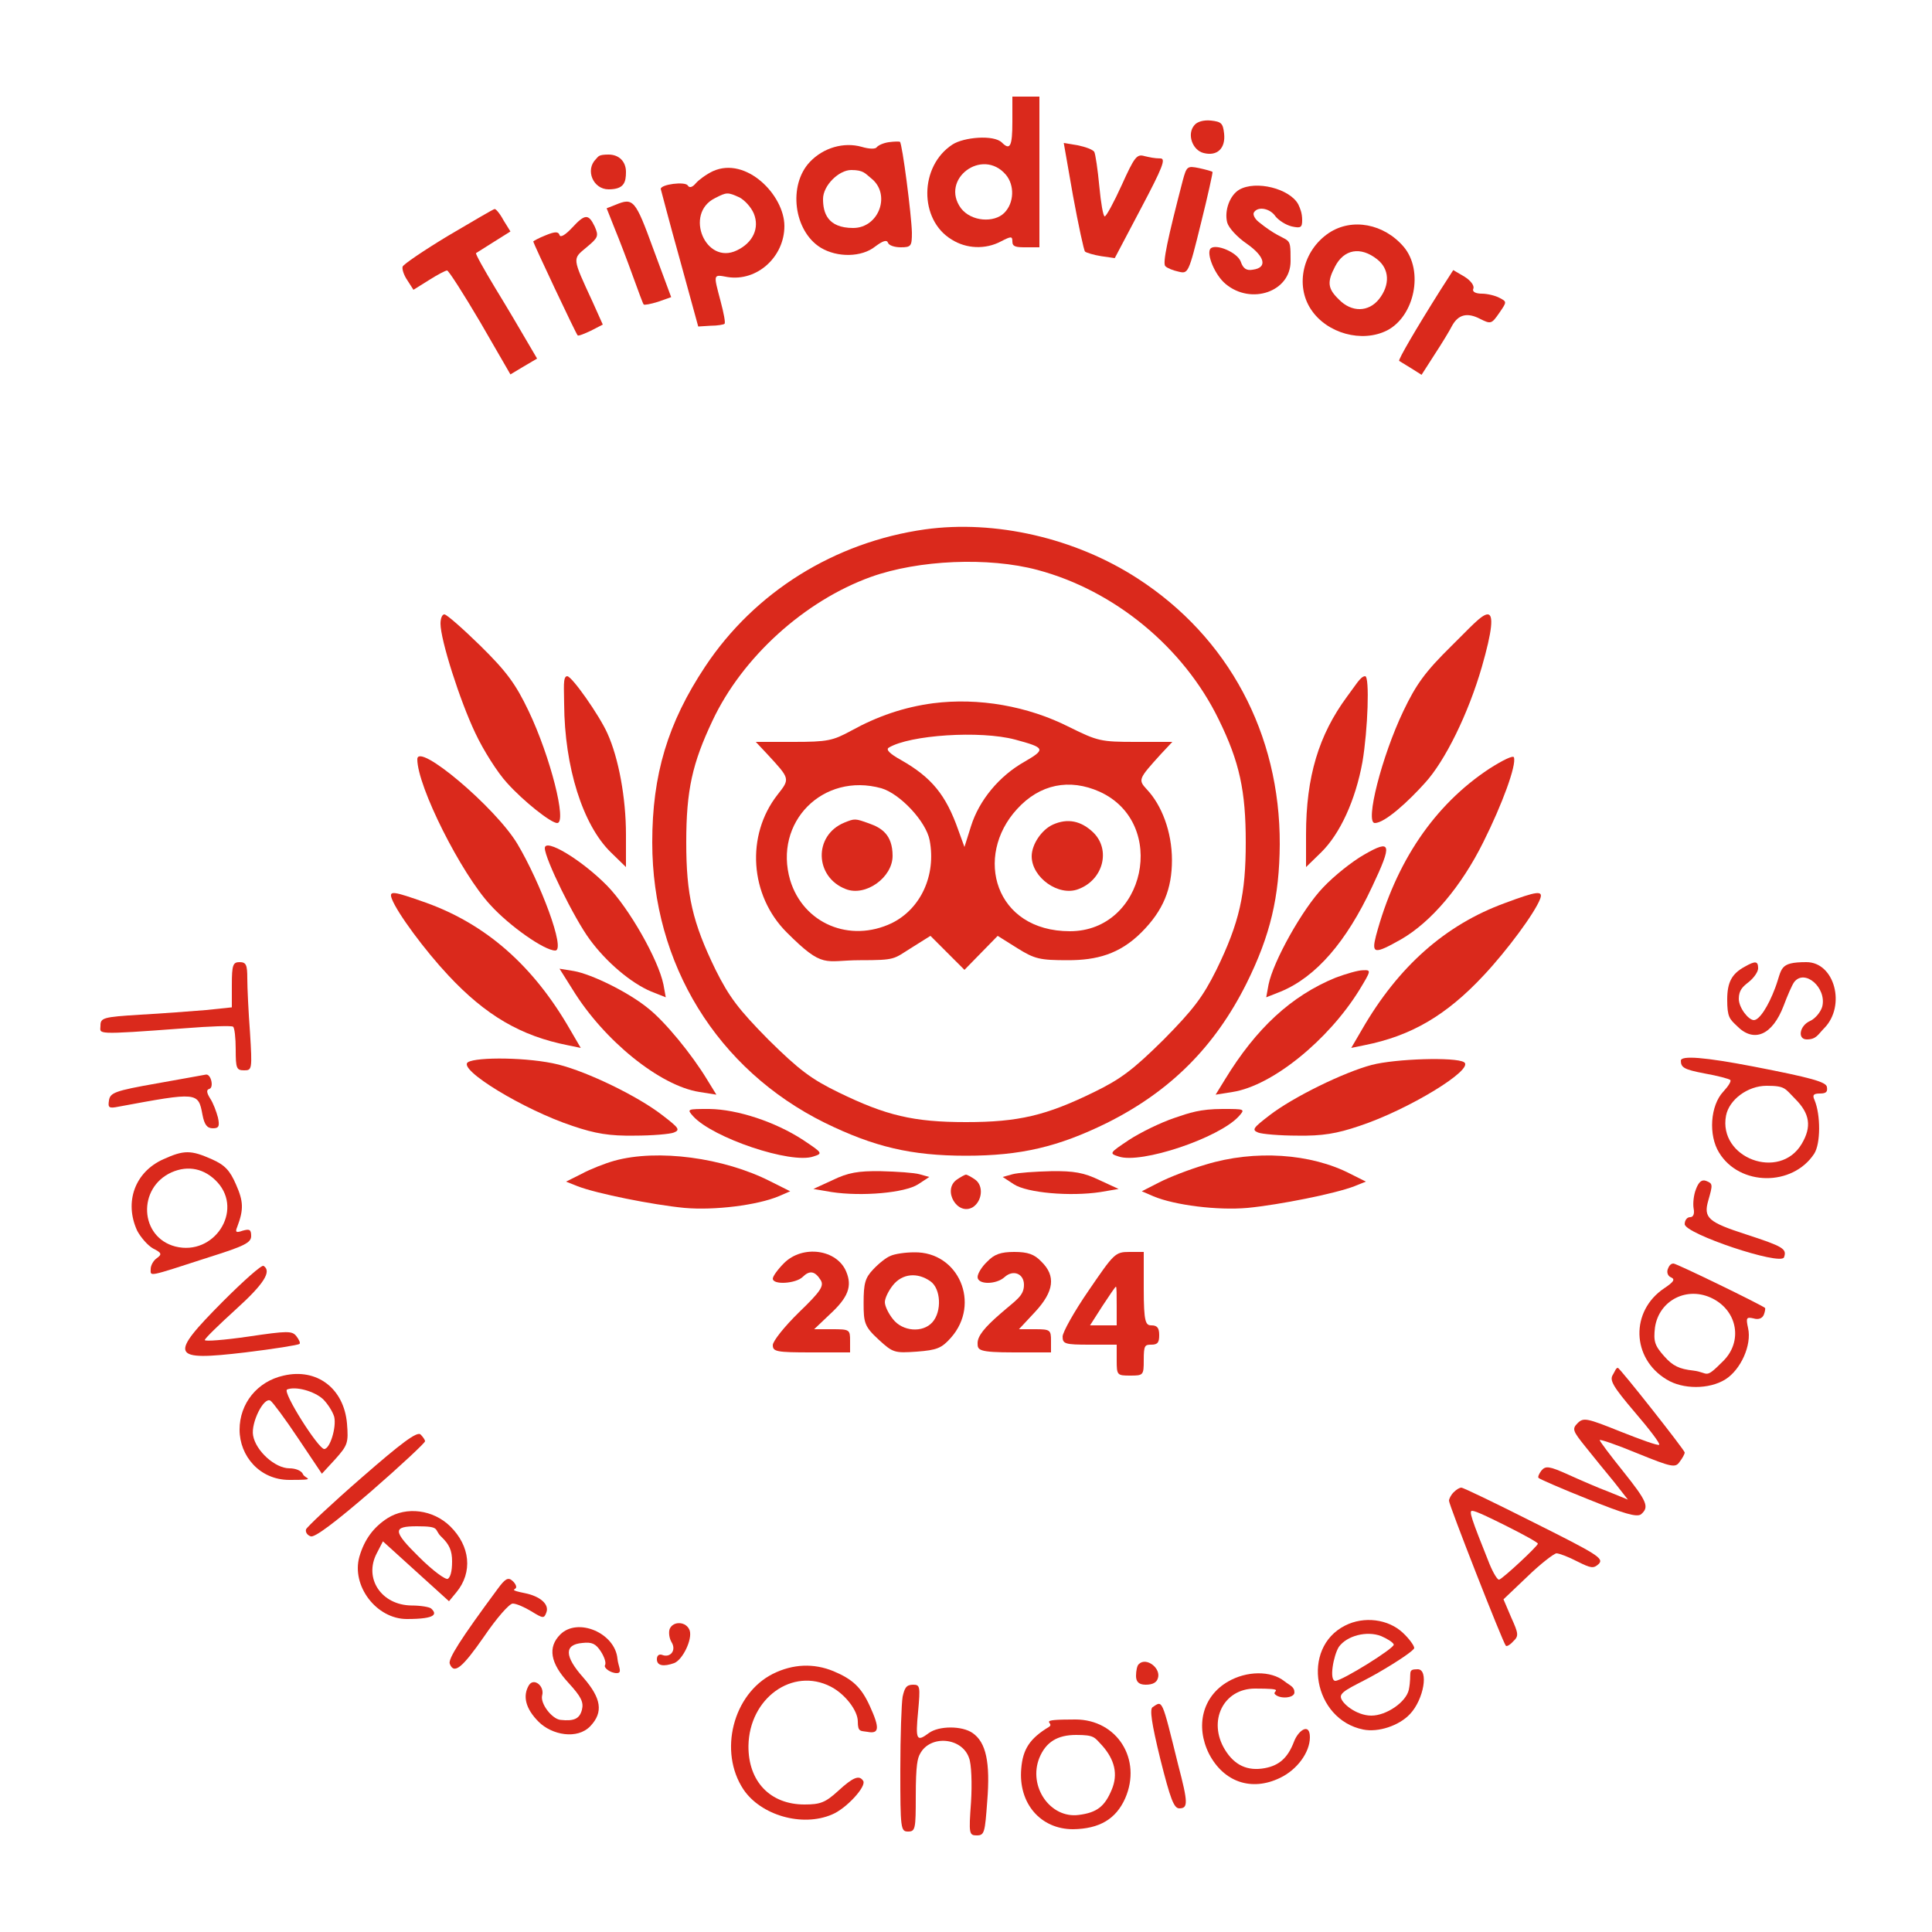 <?xml version="1.0" encoding="UTF-8"?>
<svg id="Capa_1" data-name="Capa 1" xmlns="http://www.w3.org/2000/svg" version="1.1" viewBox="0 0 500 500">
  <defs>
    <style>
      .cls-1 {
        fill: #da291c;
        stroke-width: 0px;
      }
    </style>
  </defs>
  <path class="cls-1" d="M262,31.5c0,6.4-.6,7.5-2.7,5.4s-9.9-1.4-12.8.5c-8.6,5.6-8.7,19.5-.2,24.6,3.8,2.4,8.7,2.6,12.7.5,2.7-1.4,3-1.4,3,0s1,1.5,3.5,1.5h3.5V25h-7v6.5ZM260.3,45.2c2.3,2.7,2.2,7.3-.4,9.9s-8.5,2.3-11.2-1.2c-5.5-7.5,5.5-15.8,11.6-8.7Z"/>
  <path class="cls-1" d="M309.1,32.4c-2,2.3-.5,6.5,2.4,7.2,3.5.9,5.7-1.2,5.3-5-.3-2.7-.7-3.1-3.4-3.4-1.9-.2-3.6.3-4.3,1.2Z"/>
  <path class="cls-1" d="M230,36.8c-1.4.2-2.7.8-3.1,1.3-.3.5-1.9.5-3.9-.1-4.6-1.3-9.9.2-13.4,3.9-5.7,6-4.2,17.9,2.8,22.2,4.3,2.6,10.6,2.5,14.1-.3,2-1.5,3-1.8,3.3-1,.2.7,1.7,1.2,3.3,1.2,2.7,0,2.9-.3,2.9-3.8-.1-4.5-2.5-23.1-3.1-23.5-.2-.1-1.5-.1-2.9.1ZM225.4,46.1c5.3,4.1,2.1,12.9-4.6,12.9s-7.8-4-7.8-7.5,4.1-7.5,7.3-7.5,3.6.9,5.1,2.1Z"/>
  <path class="cls-1" d="M277.7,50.7c1.4,7.6,2.8,14.1,3.1,14.4s2.3.9,4.2,1.2l3.5.5,6.8-12.9c5.6-10.6,6.5-12.9,5-12.9s-2.8-.3-4.1-.6c-2-.6-2.6.2-5.9,7.5-2,4.4-4,8.1-4.4,8.1s-1-3.5-1.4-7.8-1-8.3-1.3-8.9c-.4-.6-2.3-1.3-4.3-1.7l-3.6-.6,2.4,13.7Z"/>
  <path class="cls-1" d="M154.2,41.2c-2.8,2.8-.7,7.8,3.3,7.8s4.5-1.8,4.5-4.5-1.8-4.5-4.5-4.5-2.6.5-3.3,1.2Z"/>
  <path class="cls-1" d="M184.5,44.3c-1.7.8-3.6,2.2-4.4,3.1-.9,1.1-1.7,1.3-2.1.6-.7-1.1-7-.3-7,.9.1.3,2.2,8.5,4.9,18.1l4.8,17.5,3.2-.2c1.8,0,3.4-.3,3.6-.5.3-.2-.2-2.8-1-5.8-1.9-7.2-2-7,1.8-6.3,7.6,1.2,14.7-5.2,14.7-13.2s-9.9-18.1-18.5-14.2ZM191.4,51.1c1.3.7,3,2.5,3.7,4.2,1.5,3.7-.2,7.5-4.4,9.5-8.1,3.9-13.7-9.5-5.7-13.5,3.1-1.6,3.3-1.6,6.4-.2Z"/>
  <path class="cls-1" d="M306.1,46.7c-3.9,15-5.3,21.5-4.5,22.2.5.5,2,1.1,3.4,1.4,2.5.6,2.6.5,5.8-12.5,1.8-7.2,3.1-13.2,3-13.3-.2-.2-1.7-.6-3.5-1-3-.6-3.2-.5-4.2,3.2Z"/>
  <path class="cls-1" d="M320.7,49.1c-2.4,1.4-3.9,5.4-3.1,8.5.4,1.4,2.6,3.8,5.1,5.5,4.7,3.3,5.4,6.2,1.5,6.7-1.6.3-2.5-.3-3.1-2.1-.9-2.4-6.4-4.7-7.8-3.4-1.2,1.3,1.1,6.9,3.9,9.2,6.6,5.5,16.8,2,16.8-5.9s-.1-3.5-8.3-10.2c-1-.8-1.5-1.9-1.2-2.4,1-1.7,4.2-1.1,5.6,1,.8,1,2.6,2.2,4.2,2.6,2.3.5,2.7.3,2.7-1.6s-.5-3-1-4.1c-2.2-4.1-11-6.3-15.3-3.8Z"/>
  <path class="cls-1" d="M159.3,53l-2.3.9,2.1,5.3c1.2,2.9,3.3,8.4,4.7,12.3,1.4,3.8,2.6,7.2,2.8,7.3.1.2,1.8-.1,3.7-.7l3.4-1.2-4.6-12.4c-4.7-12.9-5.2-13.4-9.8-11.5Z"/>
  <path class="cls-1" d="M116,61c-6.3,3.8-11.6,7.4-11.8,8s.3,2.2,1.2,3.5l1.6,2.5,4-2.5c2.2-1.4,4.3-2.5,4.7-2.5s4.3,6.1,8.6,13.4l7.8,13.5,3.5-2.1,3.4-2-2.7-4.6c-1.5-2.6-5.1-8.7-8.1-13.6-2.9-4.8-5.2-8.9-5-9.1.2-.1,2.2-1.4,4.6-2.9l4.3-2.7-1.8-2.9c-.9-1.7-2-3-2.3-2.9-.3,0-5.7,3.2-12,6.9Z"/>
  <path class="cls-1" d="M148,59c-1.7,1.8-3,2.6-3.2,1.8-.3-.9-1.2-.9-3.6.1-1.8.7-3.2,1.5-3.2,1.6,0,.4,11.1,24,11.5,24.3.2.2,1.7-.4,3.4-1.2l3.1-1.6-2.6-5.8c-5.4-11.7-5.3-11.1-1.6-14.2,3-2.5,3.2-2.9,2.1-5.4-1.6-3.3-2.5-3.3-5.9.4Z"/>
  <path class="cls-1" d="M343.9,60.3c-6.7,4.5-8.8,13.5-4.6,19.8,4.1,6.2,13.2,8.7,19.7,5.4,7.1-3.7,9.5-15.4,4.3-21.6-5.1-6-13.4-7.6-19.4-3.6ZM356.4,67.1c3.2,2.5,3.4,6.6.5,10.3-2.7,3.4-7.1,3.5-10.4.1-2.9-2.8-3.1-4.5-1-8.5,2.3-4.5,6.6-5.3,10.9-1.9Z"/>
  <path class="cls-1" d="M372.7,75.2c-6.3,10-10.9,17.9-10.6,18.2.2.1,1.6,1,3.1,1.9l2.7,1.7,3.4-5.3c1.9-2.9,3.9-6.2,4.5-7.4,1.6-2.9,3.9-3.5,7.2-1.8,2.8,1.4,3,1.4,5-1.5s2-2.9.1-3.9c-1.1-.6-3.2-1.1-4.6-1.1s-2.6-.4-2.2-1.3c.3-.8-.7-2.1-2.3-3.1l-2.9-1.7-3.4,5.3Z"/>
  <path class="cls-1" d="M239.4,137c-23.4,3.3-44.1,16.2-56.9,35.5-9.7,14.6-13.7,28-13.7,45.5,0,31.5,16.8,58.8,44.7,72.6,12.7,6.2,22.3,8.5,36.5,8.5s23.9-2.3,36.5-8.5c16.4-8.2,27.9-19.7,36.1-36.1,6.2-12.5,8.5-22.4,8.6-36,.1-28.6-13.3-53.6-36.8-68.8-16.2-10.5-36.9-15.2-55-12.7ZM268.5,147.5c19.9,5.3,37.8,20,46.9,38.7,5.4,11,7,18.5,7,31.8s-1.6,20.7-7.6,33c-3.5,7-5.9,10.2-13.7,18.1-7.9,7.8-11.1,10.2-18.1,13.6-12.3,6-19.4,7.7-33,7.7s-20.7-1.7-33-7.7c-7-3.4-10.2-5.8-18.1-13.6-7.8-7.9-10.2-11.1-13.7-18.1-6-12.3-7.6-19.4-7.6-33s1.6-20.5,6.8-31.5c7.7-16.4,23.8-31,41-37.2,12.3-4.4,30.4-5.2,43.1-1.8Z"/>
  <path class="cls-1" d="M241.5,182c-7.6,1-14.5,3.4-21.2,7.1-4.8,2.6-6.1,2.9-15,2.9h-9.7l3,3.2c5.9,6.4,5.9,6.3,2.6,10.5-8.2,10.5-7.2,26,2.4,35.6s9.7,7.2,19,7.2,8.6-.3,13.1-3.1l5.1-3.2,4.4,4.4,4.4,4.4,4.3-4.4,4.3-4.4,5.1,3.2c4.5,2.8,5.8,3.1,13.1,3.1s13.3-1.5,19-7.2,7.9-11.3,7.9-18.7-2.7-14.3-6.5-18.3c-2.3-2.5-2.2-2.7,3.6-9.1l3-3.2h-9.5c-9,0-9.8-.2-17.1-3.8-10.8-5.5-23.6-7.7-35.3-6.2ZM262.7,191.4c7.8,2.1,8,2.5,2.5,5.7-6.6,3.7-11.8,10-13.9,16.7l-1.7,5.4-1.6-4.4c-3.2-9.1-6.9-13.6-14.8-18.1-2.9-1.6-4-2.7-3.2-3.2,5.4-3.3,23.7-4.5,32.7-2.1ZM228.1,204c4.8,1.4,11.6,8.6,12.5,13.5,1.7,9-2.3,17.7-9.8,21.4-10.9,5.2-22.9.1-26.3-11.1-4.4-15,8.5-28,23.6-23.8ZM284.6,204.9c17.8,8.1,11.8,36.1-7.7,36.1s-24.9-19.4-13.7-31.6c5.9-6.5,13.6-8,21.4-4.5Z"/>
  <path class="cls-1" d="M218.5,212.9c-8,3.3-7.7,14.1.4,17.2,5.1,2,12.1-3,12.1-8.6s-3-7.3-6.1-8.4c-3.6-1.3-3.7-1.3-6.4-.2Z"/>
  <path class="cls-1" d="M272.5,213.4c-2.9,1.3-5.5,5.1-5.5,8.2,0,5.5,7,10.5,12.1,8.5,6.4-2.4,8.4-10.1,3.9-14.6-3.2-3.1-6.7-3.8-10.5-2.1Z"/>
  <path class="cls-1" d="M114,161.4c0,4.2,5,19.9,9,28.3,2.1,4.5,5.8,10.3,8.2,12.9,4.3,4.8,11.4,10.4,13,10.4,2.6,0-1.8-17.3-7.4-29-3.3-6.9-5.6-10.1-12.4-16.8-4.6-4.5-8.8-8.2-9.4-8.2s-1,1.1-1,2.4Z"/>
  <path class="cls-1" d="M375.6,167.2c-6.8,6.7-9.1,9.9-12.4,16.8-5.6,11.7-10,29-7.4,29s8.7-5.6,13-10.4c5.2-5.7,11.2-17.9,14.7-30,2.7-9.4,3.1-13.6,1.5-13.6s-4.8,3.7-9.4,8.2Z"/>
  <path class="cls-1" d="M146,182.2c.1,16.3,4.8,31.3,12.1,38.4l3.9,3.8v-8.4c0-9.5-1.9-19.8-4.8-26.2-2.1-4.7-9.2-14.8-10.4-14.8s-.8,3.3-.8,7.2Z"/>
  <path class="cls-1" d="M348.6,180.3c-7.3,9.9-10.6,20.7-10.6,35.7v8.4l3.9-3.8c4.9-4.8,8.9-13.5,10.7-23.4,1.4-8.3,1.9-22.2.7-22.2s-2.5,2.4-4.7,5.3Z"/>
  <path class="cls-1" d="M108,196.5c0,7,11.3,29.5,18.9,37.7,5,5.5,14,11.8,16.8,11.8s-3.9-17.7-9.8-27.6c-5.7-9.5-25.9-26.5-25.9-21.9Z"/>
  <path class="cls-1" d="M385.5,198.9c-14.3,9.4-24.3,24.2-29.4,43.3-1.2,4.7-.4,4.8,6.5.9,7.8-4.5,15.6-13.7,21.3-25.2,4.9-9.8,8.6-19.9,7.9-21.9-.2-.6-3,.8-6.3,2.9Z"/>
  <path class="cls-1" d="M141,219.5c0,2.7,7.6,18.2,11.6,23.6,4.3,5.9,10.7,11.3,15.9,13.5l3.8,1.5-.6-3.3c-1.3-6.4-8.9-19.8-14.6-25.6-6.6-6.7-16.1-12.4-16.1-9.7Z"/>
  <path class="cls-1" d="M353,221.2c-3,1.7-7.8,5.5-10.6,8.5-5.3,5.5-12.9,19.1-14.1,25.1l-.6,3.3,3.8-1.5c9.1-3.8,16.9-12.8,23.6-27.1,5.3-11.2,5-12.4-2.1-8.3Z"/>
  <path class="cls-1" d="M101.4,232.6c1.4,3.7,8.6,13.4,14.6,19.8,9.7,10.4,18.8,15.7,30.9,18.1l3.4.7-2.8-4.8c-9.5-16.5-21.7-27.2-37.3-32.8-8.5-3-9.6-3.2-8.8-1Z"/>
  <path class="cls-1" d="M389.5,233.7c-15.4,5.6-27.6,16.4-37,32.7l-2.8,4.8,3.4-.7c12.1-2.4,21.2-7.7,30.9-18.1,6-6.4,13.2-16.1,14.6-19.8.8-2.2-.8-2-9.1,1.1Z"/>
  <path class="cls-1" d="M60,254.9v5.8l-6.7.7c-3.8.3-11.4.9-17,1.2-9.7.6-10.3.8-10.3,2.9s-2.1,2.4,22,.6c6.3-.5,11.8-.7,12.3-.4.4.2.7,2.9.7,5.9,0,4.9.2,5.4,2.2,5.4s2.1-.2,1.5-9.8c-.4-5.3-.7-11.6-.7-14,0-3.5-.3-4.2-2-4.2s-2,.7-2,5.9Z"/>
  <path class="cls-1" d="M451.5,250.2c-3.3,1.8-4.5,4-4.5,8.5s.6,5,2.5,6.8c4.4,4.5,9.2,2.4,12.1-5.2,1-2.7,2.2-5.4,2.7-6.1,2.7-3.6,8.5,1.4,7.3,6.3-.4,1.4-1.8,3.1-3.1,3.7-2.8,1.2-3.4,4.8-.9,4.8s2.9-1.3,4.5-2.9c5.7-5.8,2.7-17.1-4.6-17.1s-6.2,1.7-8.1,6.7c-1.8,4.8-4.1,8.3-5.5,8.3s-3.9-3.2-3.9-5.5,1.1-3.2,2.5-4.3,2.5-2.7,2.5-3.6c0-1.9-.7-2-3.5-.4Z"/>
  <path class="cls-1" d="M148.2,256.1c8.1,13.2,22.6,24.9,32.8,26.5l4.4.7-2.4-3.9c-4-6.6-10.9-15-15.2-18.4-5.1-4.2-14.7-8.9-19.3-9.7l-3.7-.6,3.4,5.4Z"/>
  <path class="cls-1" d="M345.7,253c-11.5,4.7-20.6,13.1-28.7,26.4l-2.4,3.9,4.4-.7c10.2-1.6,24.7-13.3,32.8-26.4,3.1-5.1,3.1-5.2.9-5.1-1.2,0-4.3.9-7,1.9Z"/>
  <path class="cls-1" d="M435,274.5c0,1.8.9,2.3,6.1,3.3,3.4.6,6.4,1.4,6.7,1.7s-.5,1.6-1.8,3c-3.4,3.6-3.9,11.3-1.1,15.8,5.3,8.7,19,8.8,24.6.3,1.7-2.6,1.7-10.1.1-13.9-.6-1.3-.3-1.7,1.4-1.7s2-.5,1.8-1.7c-.2-1.3-4.1-2.4-19.1-5.3q-18.7-3.6-18.7-1.5ZM464.6,284.4c3.8,3.8,4.3,7.2,1.7,11.6-5.7,9.7-21.7,3.7-19.6-7.3.8-4.1,5.6-7.7,10.5-7.7s4.7.7,7.4,3.4Z"/>
  <path class="cls-1" d="M121.1,274.9c-2.8,1.8,14.4,12.3,27.1,16.5,5.9,2,9.6,2.6,16,2.5,4.6,0,9.2-.4,10.2-.8,1.7-.7,1.3-1.2-3-4.5-6.3-4.9-19.3-11.2-26.9-13.1s-21.2-2-23.4-.6Z"/>
  <path class="cls-1" d="M355,275.6c-7.2,1.9-20.3,8.3-26.4,13-4.3,3.3-4.7,3.8-3,4.5,1,.4,5.6.8,10.2.8,6.4.1,10.1-.5,16-2.5,12.7-4.2,29.9-14.7,27.1-16.5-2.2-1.4-17.8-.9-23.9.7Z"/>
  <path class="cls-1" d="M40.5,280.4c-10.8,1.9-12,2.4-12.3,4.4-.3,1.9,0,2.1,2.5,1.6,20.5-3.8,20.6-3.8,21.7,2.1.5,2.6,1.2,3.5,2.7,3.5s1.8-.5,1.3-2.8c-.4-1.5-1.2-3.7-2-4.9-1-1.6-1-2.3-.2-2.5,1.2-.4.4-3.9-.9-3.7-.4.1-6.2,1.1-12.8,2.3Z"/>
  <path class="cls-1" d="M179.4,288.9c5.1,5.6,25.3,12.4,31.1,10.4,2.5-.8,2.4-.9-2.7-4.3-7.2-4.7-17-7.9-24.2-8-5.8,0-5.9,0-4.2,1.9Z"/>
  <path class="cls-1" d="M304,289.3c-3.6,1.2-8.9,3.8-11.8,5.7-5.1,3.4-5.2,3.5-2.7,4.3,5.8,2,26-4.8,31.1-10.4,1.7-1.9,1.6-1.9-4.2-1.9s-8.6,1-12.4,2.3Z"/>
  <path class="cls-1" d="M42.3,300c-7.4,3.3-10.2,11.1-6.8,18.5.9,1.7,2.7,3.8,4.1,4.6,2.2,1.1,2.4,1.5,1,2.5-.9.6-1.6,1.9-1.6,2.8,0,2-1.1,2.2,15.3-3.1,8.9-2.8,10.7-3.7,10.7-5.4s-.4-1.9-2.2-1.4c-1.7.6-2,.4-1.4-1,1.7-4.5,1.6-6.6-.3-10.9-1.6-3.7-2.9-5.1-6.3-6.6-5.4-2.4-7.2-2.4-12.5,0ZM56.3,306c6.7,7.4-.9,19.1-10.9,16.6-9.3-2.4-9.9-15.2-1-19.2,4.3-1.9,8.6-1,11.9,2.6Z"/>
  <path class="cls-1" d="M159,300.4c-2.5.7-6.3,2.2-8.5,3.4l-4,2,3,1.2c4.9,1.9,19.4,4.8,27.6,5.6,7.8.7,18.9-.7,24.4-3l3-1.3-5.2-2.6c-12-6.1-29.1-8.4-40.3-5.3Z"/>
  <path class="cls-1" d="M312,301.4c-4.1,1.2-9.5,3.3-12,4.6l-4.5,2.3,3,1.3c5.5,2.3,16.6,3.7,24.4,3,8.2-.8,22.7-3.7,27.6-5.6l3-1.2-4-2c-10.2-5.3-24.8-6.3-37.5-2.4Z"/>
  <path class="cls-1" d="M215.5,305.4l-5,2.3,4.7.8c7.9,1.2,19,.2,22.4-2l2.9-1.9-2.5-.7c-1.4-.4-5.9-.7-10-.8-5.9-.1-8.6.4-12.5,2.3Z"/>
  <path class="cls-1" d="M262,303.9l-2.5.7,2.9,1.9c3.4,2.2,14.5,3.2,22.4,2l4.7-.8-5-2.3c-3.9-1.9-6.6-2.4-12.5-2.3-4.1.1-8.6.4-10,.8Z"/>
  <path class="cls-1" d="M247.6,305.3c-3.8,2.7.2,9.5,4.2,7.1,2.4-1.6,2.8-5.5.6-7.1-1-.7-2.1-1.3-2.4-1.3s-1.4.6-2.4,1.3Z"/>
  <path class="cls-1" d="M438.9,307.8c-.6,1.5-.8,3.7-.6,4.9.3,1.5-.1,2.3-.9,2.3s-1.4.8-1.4,1.8c0,2.5,24.8,10.8,25.7,8.6.8-2.2-.2-2.8-9.7-5.9-9.9-3.2-11.2-4.3-9.9-8.8,1.2-4.2,1.2-4.4-.6-5.1-1.1-.4-1.9.3-2.6,2.2Z"/>
  <path class="cls-1" d="M202.9,326.9c-1.6,1.6-2.9,3.4-2.9,4,0,1.7,5.9,1.3,7.7-.4,1.8-1.8,3.2-1.6,4.7.8.9,1.5,0,2.9-5.6,8.3-3.8,3.7-6.8,7.5-6.8,8.5,0,1.7.9,1.9,10,1.9h10v-3c0-2.9-.1-3-4.7-3h-4.6l4-3.8c4.8-4.4,5.9-7.3,4.3-11.1-2.4-5.8-11.3-7-16.1-2.2Z"/>
  <path class="cls-1" d="M230.5,325c-1.1.4-3.1,2-4.5,3.5-2.1,2.2-2.5,3.6-2.5,8.7s.2,6.1,3.9,9.5,4.1,3.5,9.9,3.1c5.2-.4,6.4-.9,8.8-3.6,7.8-8.8,2-22.3-9.5-22.1-2.3,0-5,.4-6.1.9ZM240.8,331.6c2.7,1.9,3,7.8.5,10.6s-7.7,2.4-10.2-.8c-1.2-1.5-2.1-3.4-2.1-4.4s.9-2.9,2.1-4.4c2.4-3,6.3-3.4,9.7-1Z"/>
  <path class="cls-1" d="M255.5,326.5c-1.4,1.3-2.5,3.1-2.5,4,0,2,4.8,2,7,0s5-.9,5,2-2,3.9-6,7.4c-4.3,3.7-6,5.9-6,7.7s.1,2.4,9.5,2.4h9.5v-3c0-2.8-.2-3-4.1-3h-4.2l4.2-4.5c4.9-5.3,5.4-9.3,1.6-13-1.8-1.9-3.5-2.5-7-2.5s-5.2.6-7,2.5Z"/>
  <path class="cls-1" d="M281.8,333.9c-3.8,5.5-6.8,10.9-6.8,12,0,1.9.6,2.1,7,2.1h7v4c0,3.9.1,4,3.5,4s3.5-.1,3.5-4,.3-4,2-4,2-.7,2-2.5-.5-2.5-2-2.5-2-.7-2-9.5v-9.5h-3.7c-3.7,0-4,.4-10.5,9.9ZM289,338v5h-6.9l3.2-5c1.8-2.7,3.3-5,3.5-5s.2,2.2.2,5Z"/>
  <path class="cls-1" d="M57.7,336.8c-14.1,14.2-13.6,15.5,5.8,13.2,7.4-.9,13.7-1.9,14-2.2.3-.2-.1-1.1-.8-2-1.1-1.4-2.3-1.4-12.4.1-6.2.9-11.3,1.3-11.3.9s3.6-3.9,8-7.9c7.3-6.6,9.4-9.9,7.2-11.3-.5-.3-5.2,3.9-10.5,9.2Z"/>
  <path class="cls-1" d="M431.6,328.5c-.3.9.1,1.8.9,2.1,1.1.5.6,1.2-1.8,2.8-8.8,5.9-8.5,18.1.6,23.6,4.2,2.6,11,2.6,15.2,0,4-2.5,6.9-8.9,5.9-13.3-.6-2.7-.4-2.9,1.4-2.5,1.3.4,2.3,0,2.7-1,.3-.8.4-1.6.3-1.7-.9-.8-22.9-11.5-23.7-11.5s-1.2.7-1.5,1.5ZM443.3,336.1c6.4,3.3,7.7,11.1,2.7,16.1s-3.6,3-7.8,2.5c-3.6-.4-5.3-1.2-7.5-3.7-2.5-2.8-2.8-3.9-2.4-7.4,1-7.1,8.4-10.9,15-7.5Z"/>
  <path class="cls-1" d="M417.4,355.8c-.9,1.4,0,3,5.7,9.7,3.7,4.3,6.6,8.1,6.3,8.4s-4.7-1.3-10-3.4c-8.7-3.5-9.6-3.7-11.1-2.2s-1.3,2,2,6.1c2.1,2.6,5.3,6.6,7.4,9.1l3.6,4.6-4.9-2c-2.7-1-7.5-3.1-10.6-4.5-4.9-2.2-5.8-2.3-6.9-1-.6.8-1,1.7-.7,1.9.3.3,6,2.8,12.8,5.5,9.4,3.8,12.6,4.7,13.7,3.9,2.2-1.9,1.6-3.3-4.7-11.2-3.3-4.1-6-7.7-6-8s4.4,1.2,9.7,3.4c9.1,3.7,9.9,3.8,11,2.2.7-.9,1.3-2,1.3-2.4,0-.6-16.8-21.9-17.3-21.9s-.7.8-1.3,1.8Z"/>
  <path class="cls-1" d="M73.4,356c-6.8,1.5-11.4,7.2-11.4,14s5.2,13,12.9,13,3.9-.3,3.5-1.5c-.4-.9-1.9-1.5-3.5-1.5-3.7,0-8.7-4.5-9.4-8.5-.6-3.3,2.8-10.1,4.5-9,.6.4,3.8,4.7,7.2,9.8l6.1,9.1,3.5-3.8c3.2-3.6,3.4-4.2,3-9.2-.8-9.1-7.8-14.4-16.4-12.4ZM83.6,362.1c1.2,1.2,2.5,3.2,2.9,4.6.6,2.7-1.1,8.3-2.6,8.3s-10.9-14.8-9.6-15.4c2.2-.9,7,.4,9.3,2.5Z"/>
  <path class="cls-1" d="M93.6,382.4c-7.7,6.7-14.2,12.8-14.4,13.4-.2.7.3,1.5,1.2,1.8,1,.4,6.2-3.5,15.6-11.6,7.7-6.7,14-12.6,14-13s-.6-1.2-1.2-1.8c-1-.7-5,2.3-15.2,11.2Z"/>
  <path class="cls-1" d="M376.2,386.2c-.7.7-1.2,1.7-1.2,2.2,0,1.1,13.9,36.6,14.7,37.5.2.3,1.1-.2,1.9-1.1,1.5-1.4,1.4-2-.5-6.2l-2-4.7,6.2-5.9c3.4-3.3,6.8-5.9,7.5-6,.7,0,3.1.9,5.4,2.1,3.6,1.8,4.2,1.9,5.6.6,1.3-1.4-.5-2.5-16.7-10.6-9.9-5-18.4-9.1-18.9-9.1s-1.3.5-2,1.2ZM390,395c4.4,2.2,8,4.2,8,4.5,0,.6-8.9,8.9-10,9.3-.4.2-1.5-1.6-2.5-4-4.8-12-5.4-13.8-4.5-13.8s4.6,1.8,9,4Z"/>
  <path class="cls-1" d="M100.3,392.9c-3.6,2.3-6,5.5-7.3,10-2.1,7.5,4.4,16.1,12.3,16.1s7.7-1.4,6.3-2.7c-.4-.4-2.7-.8-5.1-.8-7.8-.1-12.4-7-9-13.5l1.6-3.1,8.6,7.8,8.5,7.7,1.9-2.3c4.3-5.2,3.6-12-1.6-17.1-4.4-4.3-11.3-5.2-16.2-2.1ZM114.2,397.7c2.1,2,2.8,3.6,2.8,6.4s-.5,4.1-1.1,4.5c-.6.3-3.9-2.1-7.5-5.7-6.8-6.7-6.8-7.9-.5-7.9s4.3.8,6.3,2.7Z"/>
  <path class="cls-1" d="M128.8,411.2c-9.7,13.1-12.9,18.2-12.4,19.4,1.1,2.8,3.2,1.1,8.9-7.1,3.2-4.7,6.5-8.5,7.4-8.5s3,.9,4.8,2c3.1,1.9,3.3,1.9,3.9.3.8-2.1-1.6-4.2-5.6-5s-2.6-.9-2.3-1.3-.2-1.3-.9-1.9c-1.1-1-1.9-.5-3.8,2.1Z"/>
  <path class="cls-1" d="M348.1,420.7c-11.5,5.8-8.2,24.3,4.7,26.9,3.9.8,9.3-1,12.1-4,3.6-3.8,4.9-11.6,2-11.6s-1.4.8-2.3,5.3c-.7,3.2-5.8,6.7-9.7,6.7s-7.9-3.3-7.9-4.9,4.3-3.1,9.5-6.1,9.5-5.9,9.5-6.5-1.3-2.4-2.9-3.9c-3.8-3.6-10.1-4.4-15-1.9ZM360.7,425.6c.3.9-13.4,9.4-15.1,9.4s-.5-6.6.9-8.8c2.1-2.9,7.2-4.2,10.9-2.8,1.6.7,3.1,1.6,3.3,2.2Z"/>
  <path class="cls-1" d="M173.3,421.6c-.3.9-.1,2.4.5,3.4,1.3,2.1-.3,4.1-2.4,3.3-.8-.3-1.4.1-1.4,1.1,0,1.7,1.7,2,4.5,1,2.2-.9,4.7-6.1,4-8.4-.8-2.4-4.3-2.6-5.2-.4Z"/>
  <path class="cls-1" d="M145,423c-3.3,3.3-2.6,7.4,2.1,12.5,3.3,3.6,4,5,3.5,7-.6,2.3-2,3-5.6,2.6-2.2-.3-5.2-4.2-4.7-6.3.7-2.4-2.1-4.7-3.4-2.7-1.7,2.8-.9,6.1,2.5,9.5s10,4.7,13.4,1.1,2.8-7.2-1.8-12.5c-5-5.6-5-8.6-.3-9,2.5-.3,3.5.2,4.8,2.2.9,1.4,1.4,2.9,1.1,3.5-.5.7,1.4,2.1,3,2.1s.4-1.7.2-3.7c-.6-6.7-10.3-10.8-14.8-6.3Z"/>
  <path class="cls-1" d="M294.7,430.7c-.4.3-.7,1.7-.7,3s.5,2.3,2.5,2.3,2.8-.7,3.1-1.5c1.1-2.7-3-5.8-4.9-3.8Z"/>
  <path class="cls-1" d="M200,433.2c-10.3,5.2-14.1,20.1-7.6,29.9,4.5,6.7,15.2,9.8,22.9,6.5,3.7-1.5,9-7.3,8.1-8.7-1-1.6-2.6-1-6.5,2.6-3.3,3-4.6,3.5-8.7,3.5-8.9,0-14.6-6-14.5-15.2.2-12.3,11.4-20.4,21.3-15.3,3.7,1.9,7,6.2,7,9s.7,2.4,2.5,2.7c3.1.6,3.2-1,.6-6.7-2.2-4.8-4.4-6.9-9.4-9-5.1-2.1-10.5-1.9-15.7.7Z"/>
  <path class="cls-1" d="M317.8,435.2c-6.6,3.8-8.5,11.5-4.9,18.7,3.8,7.3,11,9.8,18.4,6.2,4.4-2.1,7.7-6.6,7.7-10.5s-3-1.8-4.1,1.1c-1.6,4.2-3.8,6.2-7.6,6.9-4.4.8-7.8-.7-10.3-4.8-4.5-7.4-.4-15.8,7.8-15.8s4.5.6,5.1,1.4c1.2,1.4,5.1,1.1,5.1-.4s-1.2-1.8-2.6-2.9c-3.5-2.8-9.8-2.7-14.6.1Z"/>
  <path class="cls-1" d="M233.6,439.1c-.3,1.7-.6,10.3-.6,19,0,15.2.1,15.9,2,15.9s2-.7,2-9.1.5-9.9,1.1-11c2.6-5,10.9-4.3,12.7,1.1.6,1.5.8,6.6.5,11.4-.6,8.2-.5,8.6,1.5,8.6s2.1-.8,2.7-8.9c.8-10-.3-15.2-3.8-17.6-2.7-1.9-8.7-1.9-11.3,0-3.2,2.4-3.5,1.8-2.8-5.5.6-6.6.5-7-1.3-7s-2.2.9-2.7,3.1Z"/>
  <path class="cls-1" d="M298.3,441.8c-.8.5-.3,4.1,2,13.5,2.6,10.3,3.5,12.7,4.9,12.7,2.3,0,2.3-1.4-.3-11.3-4.3-17.4-4-16.6-6.6-14.9Z"/>
  <path class="cls-1" d="M271.5,446.9c-5,3-6.8,5.8-7.2,10.8-.8,9,5,15.7,13.4,15.7,6.8-.1,11.1-2.6,13.5-8,4.4-10.1-2.1-20.4-12.9-20.4s-5.1.8-6.8,1.9ZM285.2,451.7c3.3,3.7,4.2,7.5,2.5,11.5-1.8,4.3-3.8,5.9-8.5,6.5-7.4,1-13.2-7.4-10.2-14.8,1.7-4.1,4.7-5.9,9.5-5.9s4.7.6,6.7,2.7Z"/>
</svg>